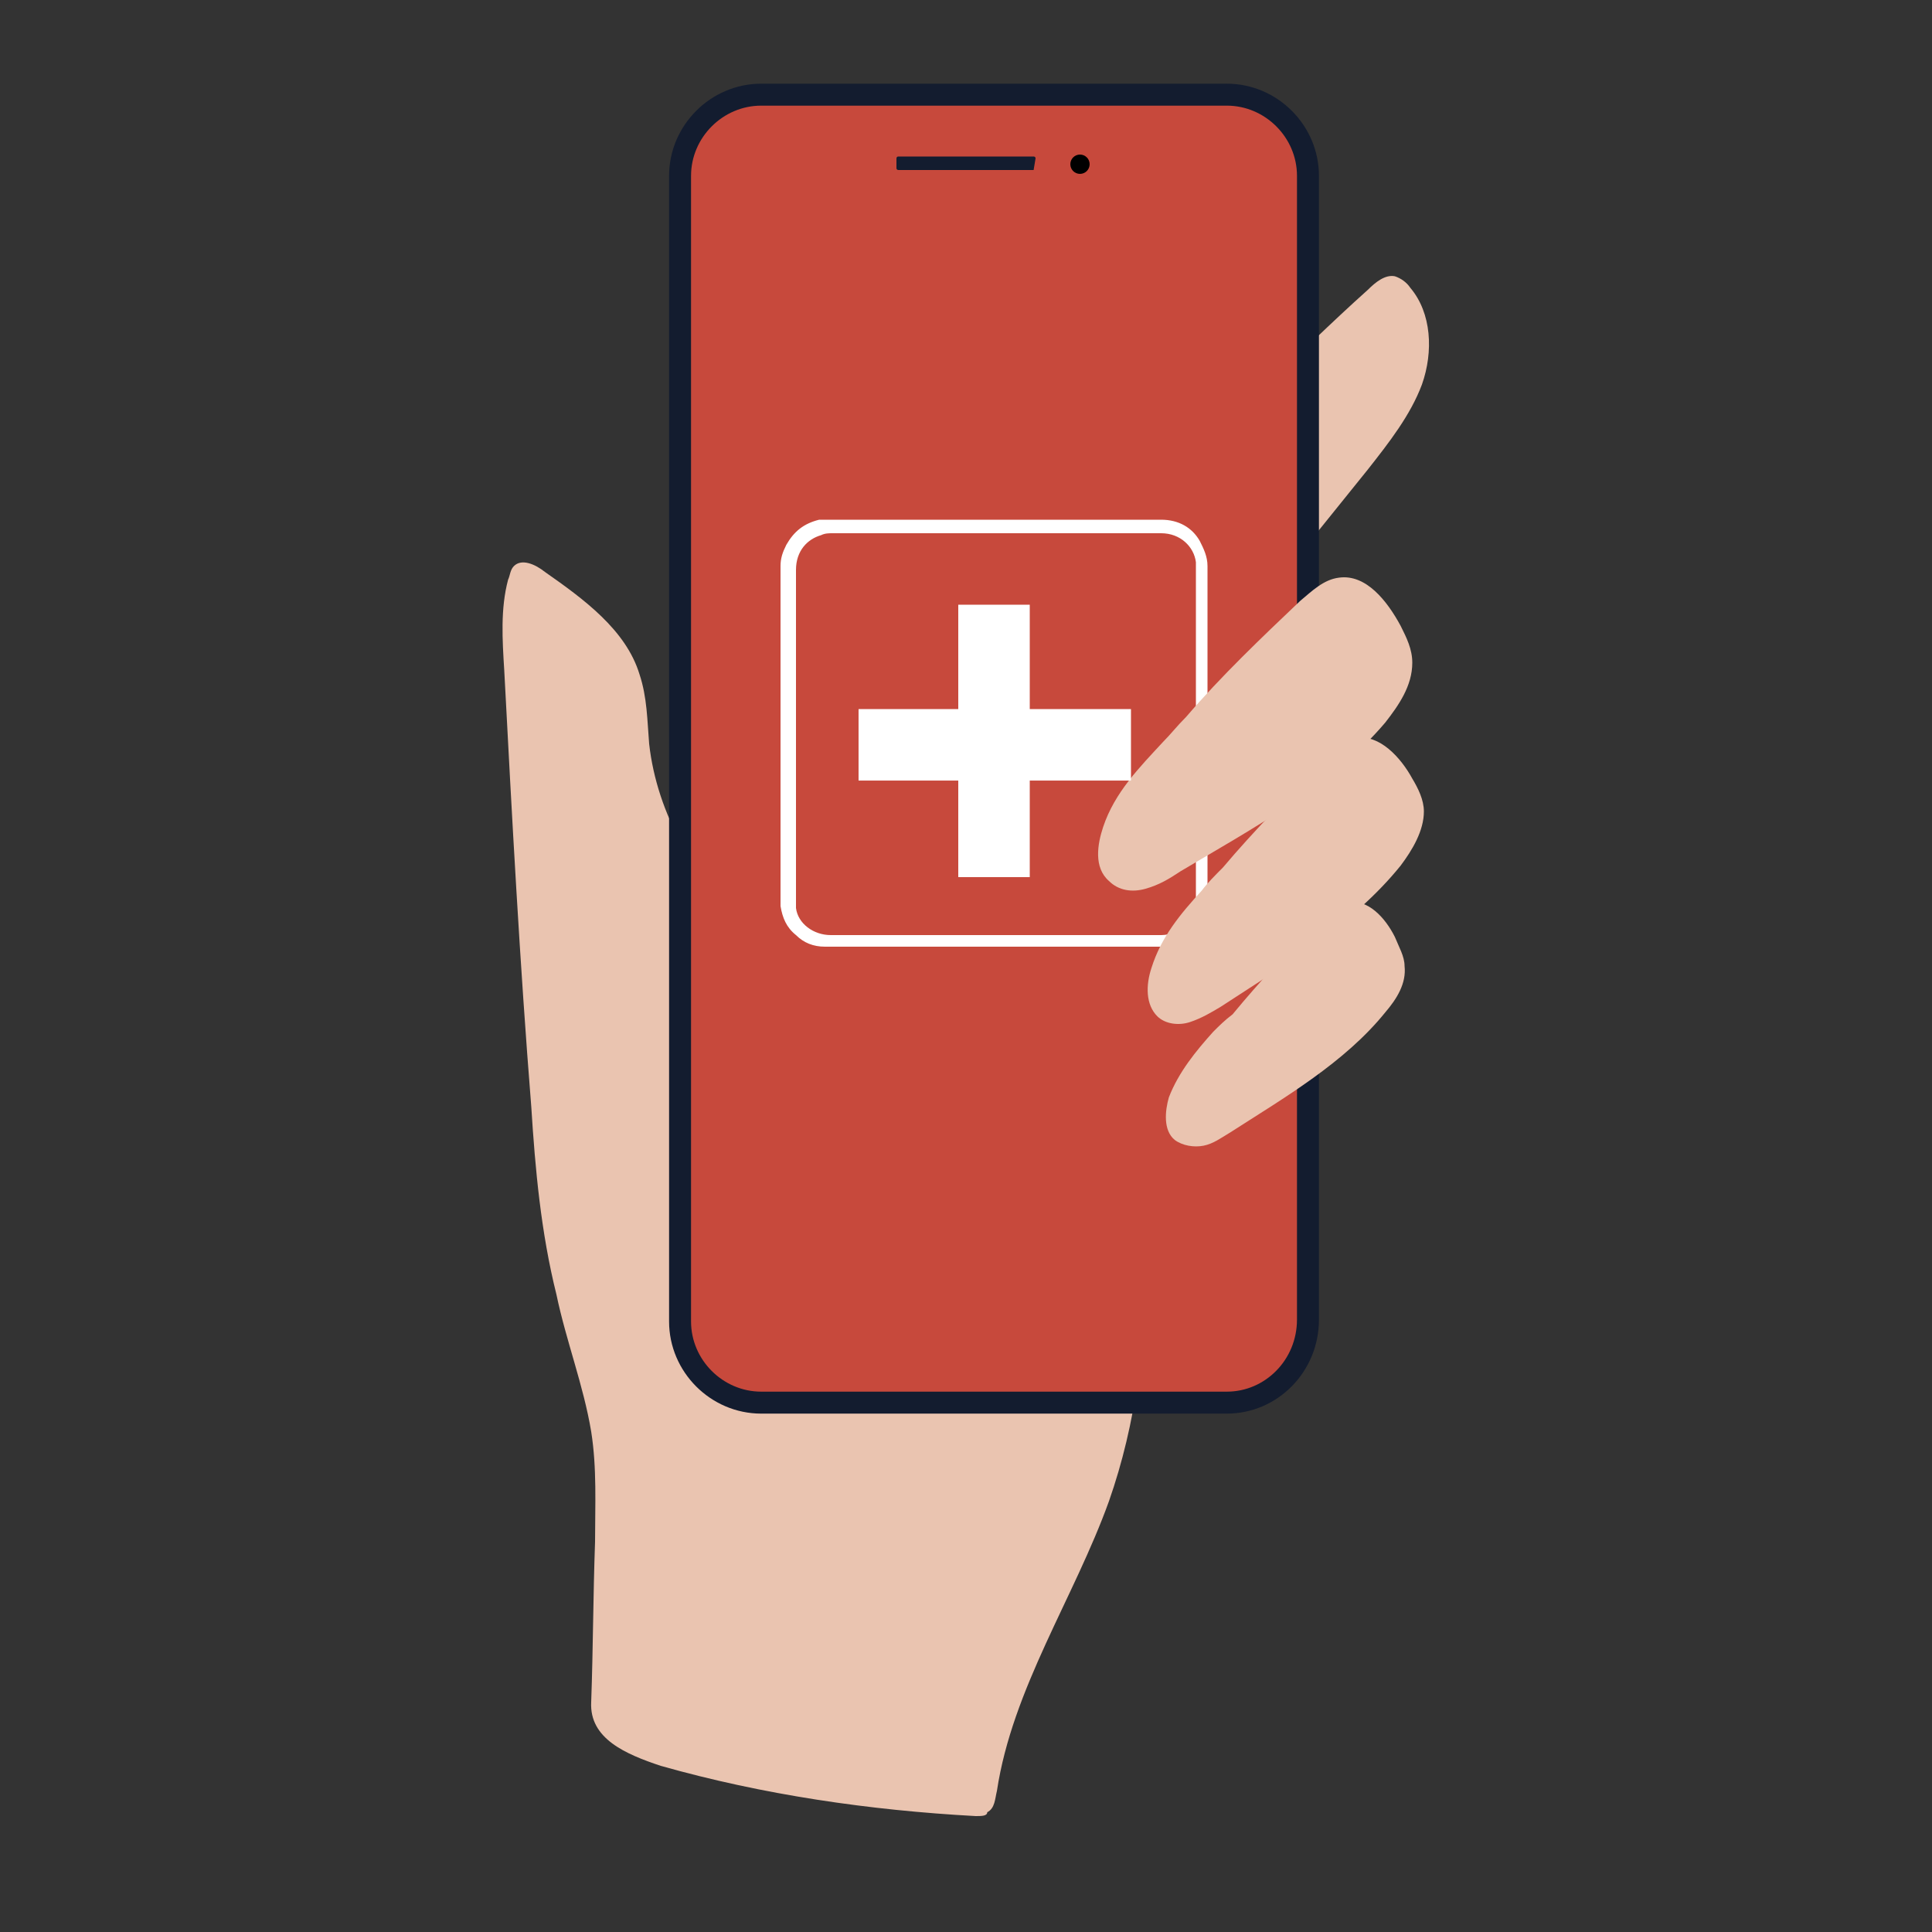 <?xml version="1.0" encoding="UTF-8"?> <!-- Generator: Adobe Illustrator 24.1.1, SVG Export Plug-In . SVG Version: 6.00 Build 0) --> <svg xmlns="http://www.w3.org/2000/svg" xmlns:xlink="http://www.w3.org/1999/xlink" version="1.0" id="Calque_1" x="0px" y="0px" width="100px" height="100px" viewBox="0 0 100 100" xml:space="preserve"><rect x="0" y="0" width="100" height="100" fill="#333333" stroke="none"/> <g> <path fill="#EAC4B0" d="M30.6,88.1c0.1-2.8,0.1-5.5,0.2-8.3c0-1.9,0.1-3.8-0.2-5.7c-0.4-2.4-1.3-4.7-1.8-7.1 c-0.8-3.2-1.1-6.5-1.3-9.7c-0.6-7.5-1-15-1.4-22.6c-0.1-1.6-0.2-3.2,0.2-4.7c0.1-0.2,0.1-0.5,0.3-0.7c0.4-0.4,1.1-0.1,1.6,0.3 c2,1.4,4.2,3,4.9,5.3c0.4,1.2,0.4,2.4,0.5,3.6c0.2,1.8,0.8,3.6,1.7,5.2c0.3,0.5,0.7,1.1,1.2,1.3c0.5,0.2,1,0.1,1.5,0 c4.8-0.9,8.7-4.5,11.8-8.3c3.1-3.8,5.7-8.1,9.6-11.2c4-3.2,7.6-7.1,11.4-10.5c0.4-0.4,0.9-0.8,1.4-0.7c0.3,0.1,0.6,0.3,0.8,0.6 c1.1,1.3,1.2,3.3,0.6,5c-0.6,1.6-1.7,3-2.8,4.4c-7.8,9.7-15.6,19.3-23.4,29c-0.7,0.9-1.4,1.8-1.8,2.8c-1.1,3.1,1.2,6.4,3.9,8.2 s6,2.7,8.5,4.7c0.3,0.3,0.7,0.5,0.8,0.9c0.2,0.5,0.2,1,0.1,1.5c-0.3,2.2-0.8,4.3-1.5,6.3c-1.8,5-5,9.7-5.8,15 c-0.1,0.4-0.1,0.9-0.5,1.1C51.1,94,50.8,94,50.5,94c-5.5-0.3-11-1.1-16.3-2.6C32.4,90.8,30.5,90,30.6,88.1z"></path> <g> <path fill="#C7493C" stroke="#131C2F" stroke-width="1.137" stroke-miterlimit="10" d="M63.5,72.6H39.4c-2.3,0-4.2-1.9-4.2-4.2 V9.1c0-2.3,1.9-4.2,4.2-4.2h24.1c2.3,0,4.2,1.9,4.2,4.2v59.2C67.7,70.7,65.8,72.6,63.5,72.6z"></path> <g> <ellipse cx="55.9" cy="8.5" rx="0.5" ry="0.5"></ellipse> <path fill="#131C2F" d="M53.5,8.8h-7c0,0-0.1,0-0.1-0.1V8.2c0,0,0-0.1,0.1-0.1h7c0,0,0.1,0,0.1,0.1L53.5,8.8 C53.6,8.8,53.6,8.8,53.5,8.8z"></path> </g> </g> <path fill="#FFFFFF" d="M51.4,49c-2.9,0-5.8,0-8.7,0c-0.6,0-1.1-0.2-1.5-0.6c-0.5-0.4-0.7-0.9-0.8-1.5c0-0.1,0-0.1,0-0.2 c0-5.8,0-11.6,0-17.4c0-0.4,0.1-0.7,0.3-1.1c0.4-0.7,0.9-1.1,1.7-1.3c0.1,0,0.3,0,0.4,0c5.8,0,11.5,0,17.3,0c0.9,0,1.6,0.4,2,1.1 c0.2,0.4,0.4,0.8,0.4,1.3c0,5.8,0,11.5,0,17.3c0,1.1-0.8,2-1.8,2.3c-0.2,0-0.3,0.1-0.5,0.1C57.2,49,54.3,49,51.4,49z M51.4,48.4 c2.9,0,5.7,0,8.6,0c0.2,0,0.4,0,0.6-0.1c0.7-0.2,1.3-0.9,1.3-1.7c0-5.7,0-11.4,0-17.2c0-0.1,0-0.2,0-0.3c-0.1-0.8-0.8-1.5-1.8-1.5 c-5.7,0-11.3,0-17,0c-0.2,0-0.4,0-0.6,0.1c-0.7,0.2-1.3,0.8-1.3,1.8c0,5.7,0,11.4,0,17c0,0.2,0,0.3,0,0.5c0.1,0.8,0.9,1.4,1.8,1.4 C45.7,48.4,48.6,48.4,51.4,48.4z"></path> <path fill="#EAC4B0" d="M60.2,38.4c-1.2,1.3-2.5,2.6-3.1,4.4c-0.3,0.9-0.5,2.1,0.3,2.8c0.5,0.5,1.2,0.6,1.9,0.4s1.2-0.5,1.8-0.9 c3.7-2.2,7.8-4.4,10.6-7.7c0.7-0.9,1.4-1.9,1.4-3.1c0-0.7-0.3-1.3-0.6-1.9c-0.7-1.3-1.8-2.7-3.2-2.5c-0.8,0.1-1.4,0.7-2,1.2 c-2,1.9-4.1,3.9-5.9,6C60.9,37.6,60.6,38,60.2,38.4z"></path> <path fill="#EAC4B0" d="M62.2,46.1c-1.1,1.2-2.1,2.4-2.6,4c-0.3,0.9-0.3,1.9,0.3,2.5c0.4,0.4,1.1,0.5,1.7,0.3 c0.6-0.2,1.1-0.5,1.6-0.8c3.2-2.1,6.8-4.2,9.3-7.3c0.6-0.8,1.2-1.8,1.2-2.8c0-0.6-0.3-1.2-0.6-1.7c-0.6-1.1-1.7-2.3-2.9-2.1 c-0.7,0.1-1.3,0.7-1.8,1.2c-1.7,1.8-3.5,3.6-5.1,5.5C62.9,45.3,62.5,45.7,62.2,46.1z"></path> <path fill="#EAC4B0" d="M62.8,53.4c-0.9,1-1.8,2.1-2.3,3.4c-0.2,0.7-0.3,1.7,0.3,2.2c0.4,0.3,1,0.4,1.5,0.3s0.9-0.4,1.4-0.7 c2.8-1.8,5.9-3.6,8-6.2c0.6-0.7,1.1-1.5,1-2.4c0-0.5-0.3-1-0.5-1.5c-0.5-1-1.4-2-2.5-1.8c-0.6,0.1-1.1,0.6-1.5,1 c-1.5,1.5-3,3.1-4.4,4.8C63.4,52.8,63.1,53.1,62.8,53.4z"></path> <g> <rect x="49.6" y="31.3" fill="#FFFFFF" width="3.7" height="14.1"></rect> <rect x="49.6" y="31.4" transform="matrix(-1.836970e-16 1 -1 -1.836970e-16 89.939 -12.898)" fill="#FFFFFF" width="3.7" height="14.1"></rect> </g> </g> </svg> 